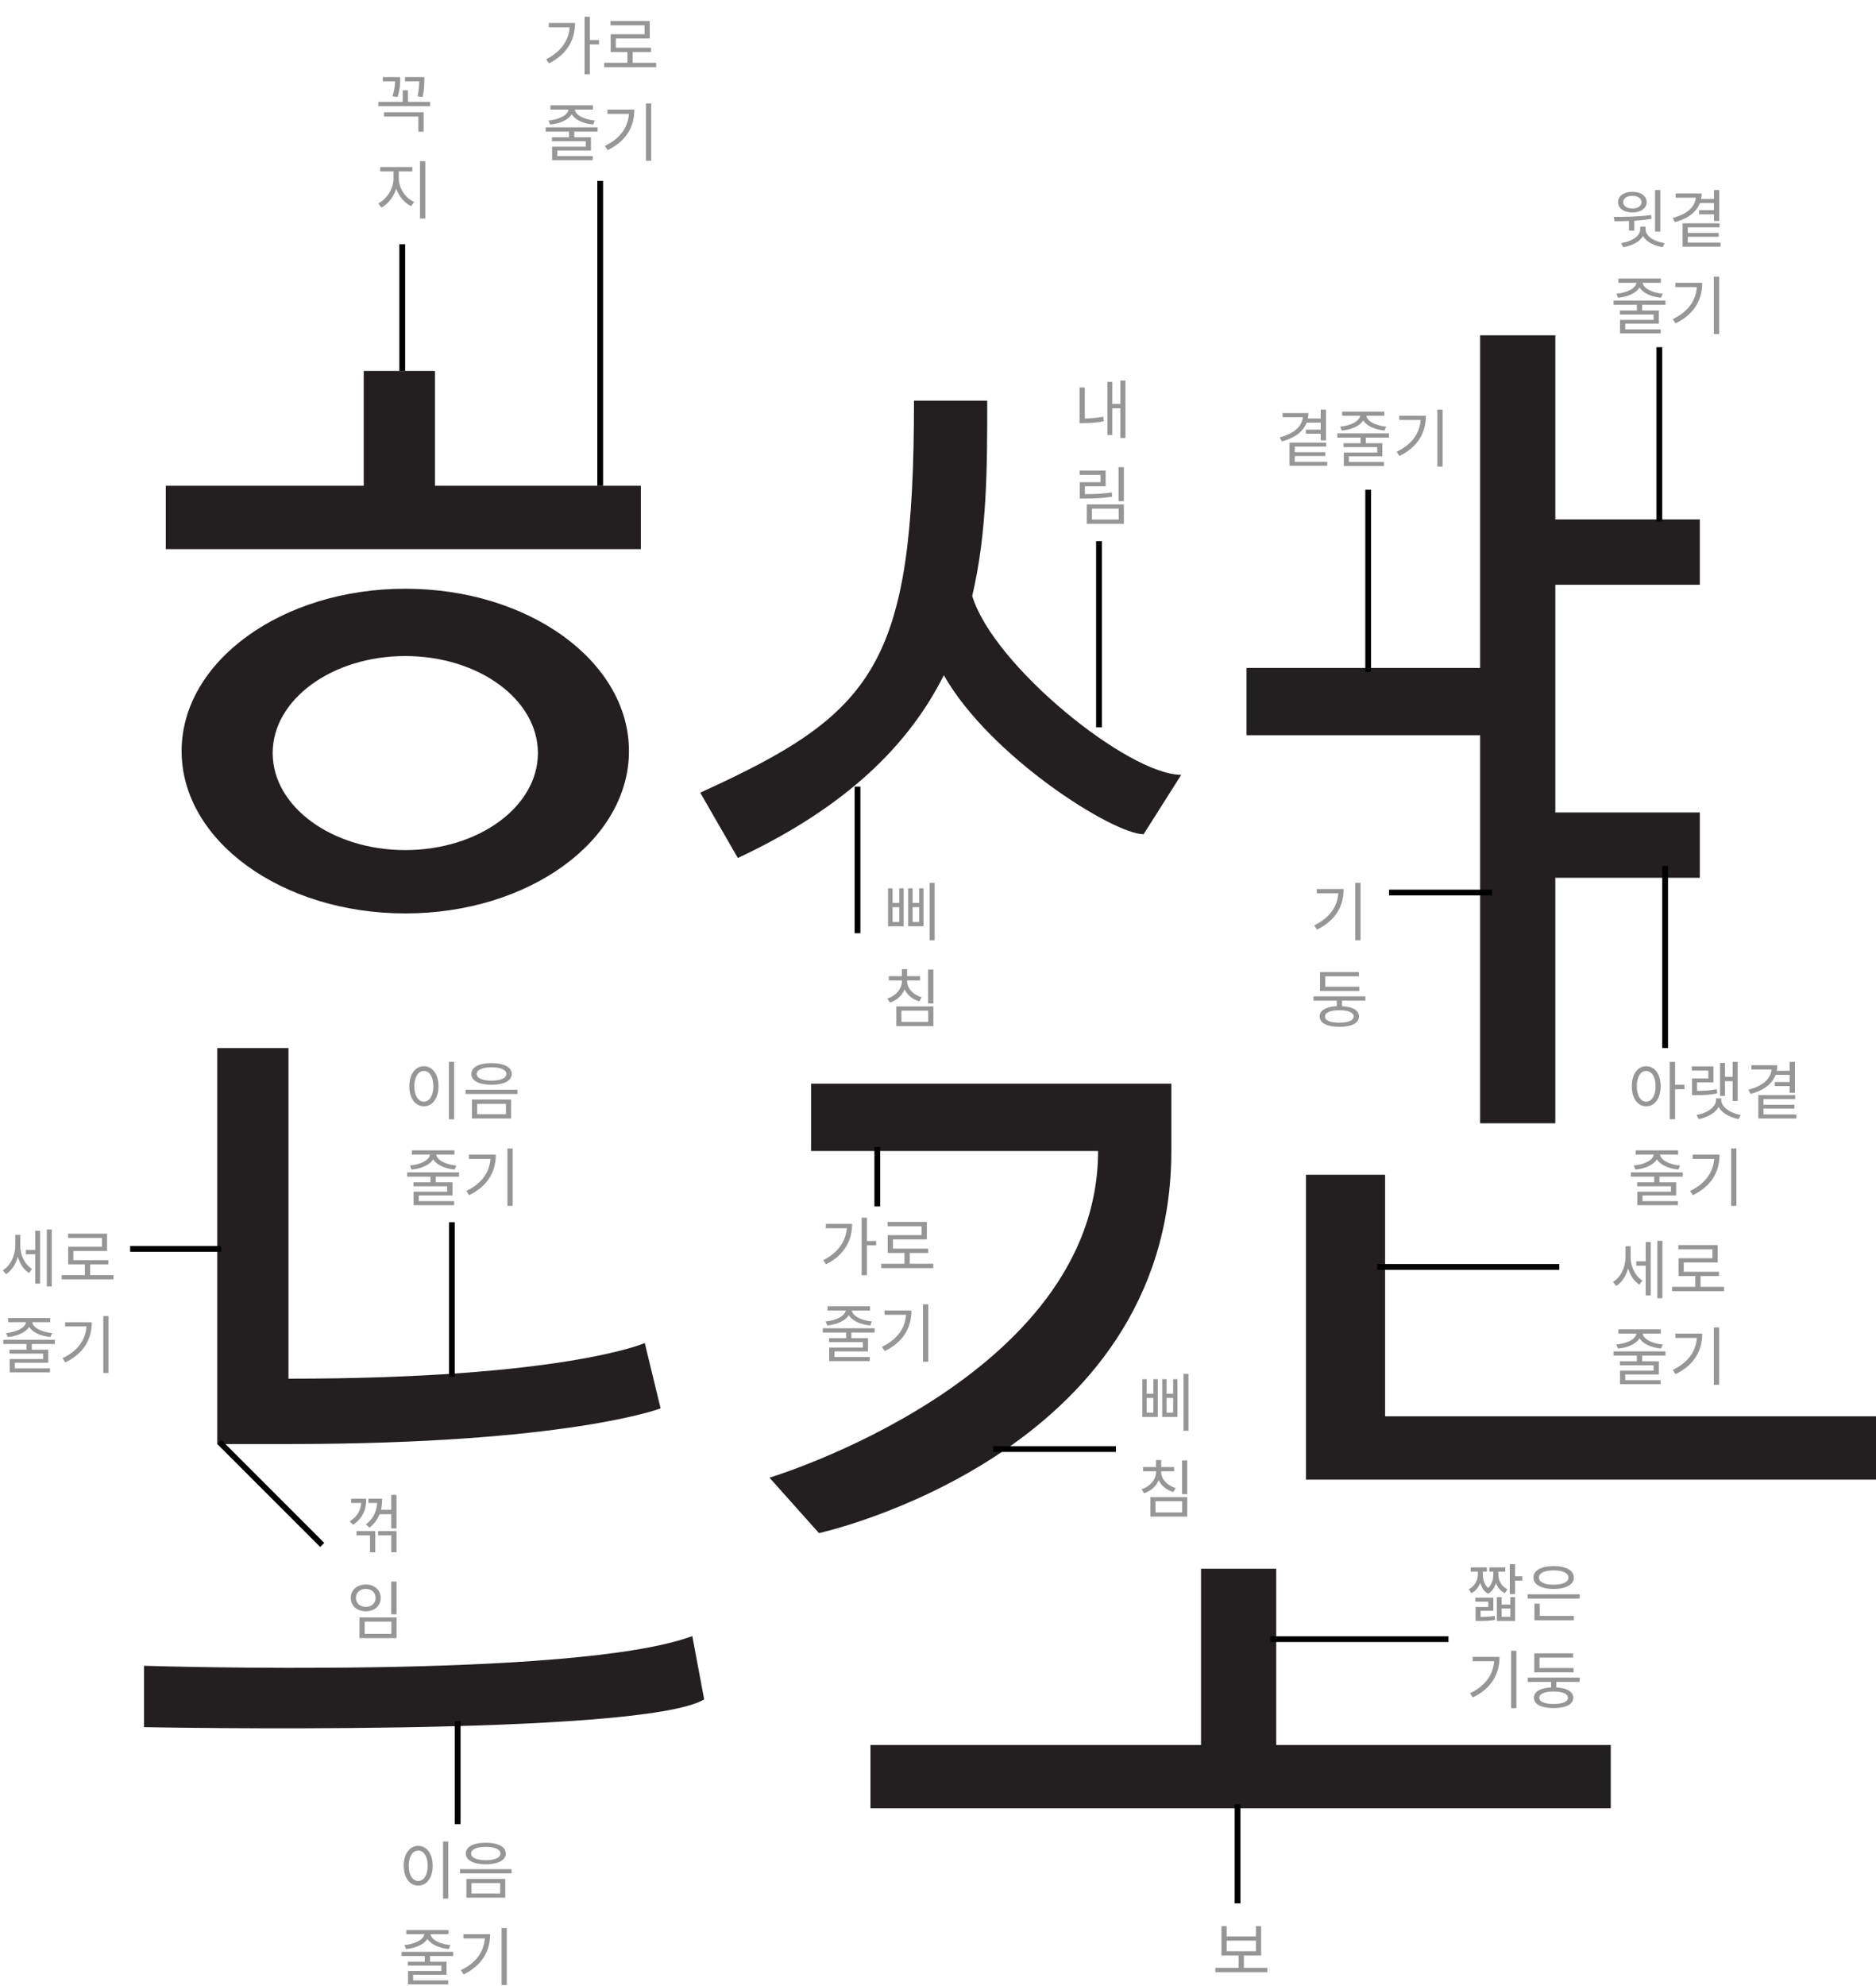 <svg width="325" height="344" viewBox="0 0 325 344" fill="none" xmlns="http://www.w3.org/2000/svg">
<path d="M3.509 213.882H2.64V215.763C2.64 217.457 1.826 219.228 0.473 220.02L1.034 220.691C2.013 220.086 2.728 218.975 3.08 217.666C3.432 218.865 4.092 219.91 5.027 220.482L5.544 219.778C4.246 218.986 3.509 217.314 3.509 215.73V213.882ZM6.105 216.489H4.477V217.237H6.105V222.33H6.952V213.167H6.105V216.489ZM8.107 212.947V222.814H8.965V212.947H8.107ZM15.619 220.856V218.997H18.776V218.271H12.704V216.676H18.545V213.673H11.791V214.41H17.665V215.95H11.813V218.997H14.706V220.856H10.691V221.593H19.656V220.856H15.619ZM1.342 231.577C2.981 231.423 4.455 230.796 5.049 229.817C5.643 230.796 7.117 231.423 8.745 231.577L9.031 230.895C7.282 230.741 5.709 229.993 5.588 229.003H8.701V228.288H1.397V229.003H4.51C4.378 229.993 2.794 230.741 1.056 230.895L1.342 231.577ZM9.504 232.787V232.061H0.572V232.787H4.587V233.766H1.65V234.448H7.469V235.383H1.683V237.704H8.657V237.011H2.563V236.032H8.36V233.766H5.5V232.787H9.504ZM11.285 229.014V229.74H14.992C14.805 232.083 13.485 233.975 10.834 235.24L11.318 235.977C14.596 234.371 15.905 231.863 15.905 229.014H11.285ZM17.896 227.947V237.814H18.798V227.947H17.896Z" fill="#969696"/>
<path d="M101.269 2.903V12.858H102.193V2.903H101.269ZM101.94 6.94V7.699H103.777V6.94H101.94ZM98.728 3.981V4.124C98.728 6.753 97.353 8.876 94.603 10.273L95.109 10.977C98.321 9.36 99.619 6.808 99.619 3.981H98.728ZM95.065 3.981V4.729H99.201V3.981H95.065ZM104.667 10.878V11.637H113.676V10.878H104.667ZM108.693 8.744V11.197H109.606V8.744H108.693ZM105.756 3.651V4.388H111.663V5.928H105.789V8.656H106.691V6.665H112.565V3.651H105.756ZM105.789 8.271V9.019H112.796V8.271H105.789ZM98.574 22.589V24.118H99.487V22.589H98.574ZM94.537 22.061V22.798H103.524V22.061H94.537ZM95.626 23.777V24.47H101.478V25.405H95.648V27.231H96.55V26.065H102.38V23.777H95.626ZM95.648 27.044V27.748H102.677V27.044H95.648ZM98.508 18.53V18.838C98.508 19.905 96.858 20.719 95.021 20.873L95.318 21.577C97.441 21.368 99.311 20.367 99.311 18.838V18.53H98.508ZM98.772 18.53V18.838C98.772 20.367 100.642 21.368 102.754 21.577L103.051 20.873C101.214 20.719 99.564 19.905 99.564 18.838V18.53H98.772ZM95.362 18.244V18.981H102.721V18.244H95.362ZM111.905 17.914V27.858H112.818V17.914H111.905ZM108.99 18.981V19.135C108.99 21.775 107.659 23.887 104.788 25.273L105.272 26.01C108.594 24.382 109.892 21.863 109.892 18.981H108.99ZM105.239 18.981V19.729H109.386V18.981H105.239Z" fill="#969696"/>
<path d="M77.766 183.903V193.869H78.679V183.903H77.766ZM73.432 184.673C71.969 184.673 70.913 186.026 70.913 188.138C70.913 190.261 71.969 191.614 73.432 191.614C74.906 191.614 75.962 190.261 75.962 188.138C75.962 186.026 74.906 184.673 73.432 184.673ZM73.432 185.498C74.411 185.498 75.082 186.532 75.082 188.138C75.082 189.755 74.411 190.811 73.432 190.811C72.464 190.811 71.782 189.755 71.782 188.138C71.782 186.532 72.464 185.498 73.432 185.498ZM85.157 184.134C83.001 184.134 81.659 184.838 81.659 186.015C81.659 187.192 83.001 187.885 85.157 187.885C87.302 187.885 88.655 187.192 88.655 186.015C88.655 184.838 87.302 184.134 85.157 184.134ZM85.157 184.86C86.73 184.86 87.72 185.278 87.72 186.015C87.72 186.741 86.73 187.17 85.157 187.17C83.573 187.17 82.594 186.741 82.594 186.015C82.594 185.278 83.573 184.86 85.157 184.86ZM81.758 190.448V193.726H88.545V190.448H81.758ZM87.654 191.185V192.989H82.66V191.185H87.654ZM80.658 188.743V189.48H89.645V188.743H80.658ZM74.576 203.589V205.118H75.489V203.589H74.576ZM70.539 203.061V203.798H79.526V203.061H70.539ZM71.628 204.777V205.47H77.48V206.405H71.65V208.231H72.552V207.065H78.382V204.777H71.628ZM71.65 208.044V208.748H78.679V208.044H71.65ZM74.51 199.53V199.838C74.51 200.905 72.86 201.719 71.023 201.873L71.32 202.577C73.443 202.368 75.313 201.367 75.313 199.838V199.53H74.51ZM74.774 199.53V199.838C74.774 201.367 76.644 202.368 78.756 202.577L79.053 201.873C77.216 201.719 75.566 200.905 75.566 199.838V199.53H74.774ZM71.364 199.244V199.981H78.723V199.244H71.364ZM87.907 198.914V208.858H88.82V198.914H87.907ZM84.992 199.981V200.135C84.992 202.775 83.661 204.887 80.79 206.273L81.274 207.01C84.596 205.382 85.894 202.863 85.894 199.981H84.992ZM81.241 199.981V200.729H85.388V199.981H81.241Z" fill="#969696"/>
<path d="M153.847 153.86V160.438H156.553V153.86H155.783V156.39H154.628V153.86H153.847ZM154.628 157.127H155.783V159.69H154.628V157.127ZM157.334 153.86V160.438H159.996V153.86H159.237V156.39H158.104V153.86H157.334ZM158.104 157.127H159.237V159.69H158.104V157.127ZM161.041 152.914V162.858H161.921V152.914H161.041ZM156.245 169.509V169.927C156.245 171.258 155.222 172.468 153.726 172.941L154.177 173.656C155.849 173.106 156.993 171.665 156.993 169.927V169.509H156.245ZM156.399 169.509V169.927C156.399 171.588 157.565 172.941 159.259 173.447L159.677 172.732C158.203 172.303 157.147 171.181 157.147 169.927V169.509H156.399ZM153.979 169.08V169.817H159.391V169.08H153.979ZM156.245 167.859V169.399H157.147V167.859H156.245ZM160.777 167.925V173.81H161.701V167.925H160.777ZM155.277 174.316V177.726H161.701V174.316H155.277ZM160.799 175.042V176.989H156.168V175.042H160.799Z" fill="#969696"/>
<path d="M149.271 210.903V220.858H150.195V210.903H149.271ZM149.942 214.94V215.699H151.779V214.94H149.942ZM146.73 211.981V212.124C146.73 214.753 145.355 216.876 142.605 218.273L143.111 218.977C146.323 217.36 147.621 214.808 147.621 211.981H146.73ZM143.067 211.981V212.729H147.203V211.981H143.067ZM152.669 218.878V219.637H161.678V218.878H152.669ZM156.695 216.744V219.197H157.608V216.744H156.695ZM153.758 211.651V212.388H159.665V213.928H153.791V216.656H154.693V214.665H160.567V211.651H153.758ZM153.791 216.271V217.019H160.798V216.271H153.791ZM146.576 230.589V232.118H147.489V230.589H146.576ZM142.539 230.061V230.798H151.526V230.061H142.539ZM143.628 231.777V232.47H149.48V233.405H143.65V235.231H144.552V234.065H150.382V231.777H143.628ZM143.65 235.044V235.748H150.679V235.044H143.65ZM146.51 226.53V226.838C146.51 227.905 144.86 228.719 143.023 228.873L143.32 229.577C145.443 229.368 147.313 228.367 147.313 226.838V226.53H146.51ZM146.774 226.53V226.838C146.774 228.367 148.644 229.368 150.756 229.577L151.053 228.873C149.216 228.719 147.566 227.905 147.566 226.838V226.53H146.774ZM143.364 226.244V226.981H150.723V226.244H143.364ZM159.907 225.914V235.858H160.82V225.914H159.907ZM156.992 226.981V227.135C156.992 229.775 155.661 231.887 152.79 233.273L153.274 234.01C156.596 232.382 157.894 229.863 157.894 226.981H156.992ZM153.241 226.981V227.729H157.388V226.981H153.241Z" fill="#969696"/>
<path d="M76.755 318.947V328.836H77.657V318.947H76.755ZM72.454 319.706C70.991 319.706 69.946 321.048 69.946 323.149C69.946 325.25 70.991 326.592 72.454 326.592C73.917 326.592 74.962 325.25 74.962 323.149C74.962 321.048 73.917 319.706 72.454 319.706ZM72.454 320.52C73.411 320.52 74.093 321.554 74.093 323.149C74.093 324.755 73.411 325.789 72.454 325.789C71.486 325.789 70.804 324.755 70.804 323.149C70.804 321.554 71.486 320.52 72.454 320.52ZM84.157 319.167C82.023 319.167 80.692 319.86 80.692 321.037C80.692 322.203 82.023 322.896 84.157 322.896C86.291 322.896 87.622 322.203 87.622 321.037C87.622 319.86 86.291 319.167 84.157 319.167ZM84.157 319.882C85.719 319.882 86.698 320.311 86.698 321.037C86.698 321.763 85.719 322.192 84.157 322.192C82.595 322.192 81.616 321.763 81.616 321.037C81.616 320.311 82.595 319.882 84.157 319.882ZM80.802 325.437V328.682H87.534V325.437H80.802ZM86.654 326.152V327.956H81.682V326.152H86.654ZM79.702 323.743V324.469H88.623V323.743H79.702ZM70.342 337.577C71.981 337.423 73.455 336.796 74.049 335.817C74.643 336.796 76.117 337.423 77.745 337.577L78.031 336.895C76.282 336.741 74.709 335.993 74.588 335.003H77.701V334.288H70.397V335.003H73.51C73.378 335.993 71.794 336.741 70.056 336.895L70.342 337.577ZM78.504 338.787V338.061H69.572V338.787H73.587V339.766H70.65V340.448H76.469V341.383H70.683V343.704H77.657V343.011H71.563V342.032H77.36V339.766H74.5V338.787H78.504ZM80.285 335.014V335.74H83.992C83.805 338.083 82.485 339.975 79.834 341.24L80.318 341.977C83.596 340.371 84.905 337.863 84.905 335.014H80.285ZM86.896 333.947V343.814H87.798V333.947H86.896Z" fill="#969696"/>
<path d="M67.777 258.914V264.733H68.69V258.914H67.777ZM65.621 261.499V262.258H67.953V261.499H65.621ZM62.607 259.574V259.706C62.607 261.477 62.013 262.555 60.583 263.523L61.177 264.095C62.827 262.94 63.454 261.554 63.454 259.574H62.607ZM60.836 259.574V260.311H63.058V259.574H60.836ZM65.368 259.574V259.695C65.368 261.532 64.851 262.885 63.377 264.051L64.026 264.59C65.676 263.237 66.204 261.587 66.204 259.574H65.368ZM63.817 259.574V260.311H65.753V259.574H63.817ZM61.76 265.184V265.932H64.103V268.858H65.005V265.184H61.76ZM65.489 265.184V265.932H67.788V268.858H68.69V265.184H65.489ZM67.777 273.925V279.601H68.701V273.925H67.777ZM62.277 280.14V283.726H68.701V280.14H62.277ZM67.799 280.866V282.989H63.168V280.866H67.799ZM63.366 274.442C61.859 274.442 60.77 275.388 60.77 276.763C60.77 278.138 61.859 279.084 63.366 279.084C64.873 279.084 65.951 278.138 65.951 276.763C65.951 275.388 64.873 274.442 63.366 274.442ZM63.366 275.201C64.356 275.201 65.071 275.839 65.071 276.763C65.071 277.687 64.356 278.314 63.366 278.314C62.376 278.314 61.661 277.687 61.661 276.763C61.661 275.839 62.376 275.201 63.366 275.201Z" fill="#969696"/>
<path d="M70.157 13.354V14.091H73.017V13.354H70.157ZM65.548 17.644V18.392H74.524V17.644H65.548ZM69.772 15.642V17.974H70.674V15.642H69.772ZM72.632 13.354V13.794C72.632 14.399 72.632 15.323 72.346 16.687L73.226 16.797C73.512 15.433 73.512 14.41 73.512 13.794V13.354H72.632ZM66.527 19.437V20.185H72.478V22.814H73.391V19.437H66.527ZM66.318 13.354V14.091H68.936V13.354H66.318ZM68.452 13.354V13.695C68.452 14.256 68.452 15.213 67.99 16.676L68.87 16.808C69.332 15.356 69.332 14.267 69.332 13.695V13.354H68.452ZM68.177 29.333V30.95C68.177 32.666 66.978 34.536 65.537 35.218L66.065 35.944C67.649 35.163 68.914 33.051 68.914 30.95V29.333H68.177ZM68.353 29.333V30.95C68.353 33.018 69.629 34.954 71.235 35.702L71.752 34.976C70.289 34.349 69.09 32.633 69.09 30.95V29.333H68.353ZM65.867 28.926V29.696H71.422V28.926H65.867ZM72.764 27.914V37.858H73.677V27.914H72.764Z" fill="#969696"/>
<path d="M194.096 65.914V75.858H194.976V65.914H194.096ZM192.424 69.962V70.71H194.338V69.962H192.424ZM191.841 66.134V75.352H192.699V66.134H191.841ZM187.023 67.113V72.855H187.936V67.113H187.023ZM187.023 72.492V73.284H187.661C188.728 73.284 189.872 73.229 191.225 72.965L191.126 72.173C189.828 72.426 188.684 72.492 187.661 72.492H187.023ZM193.777 80.914V86.81H194.701V80.914H193.777ZM187.056 85.589V86.348H187.859C189.707 86.348 191.049 86.293 192.688 86.018L192.589 85.281C190.994 85.534 189.663 85.589 187.859 85.589H187.056ZM187.034 81.508V82.256H190.653V83.521H187.056V86.04H187.947V84.225H191.544V81.508H187.034ZM188.277 87.36V90.726H194.701V87.36H188.277ZM193.799 88.086V89.989H189.168V88.086H193.799Z" fill="#969696"/>
<path d="M228.799 73.191V74.423H226.236V75.127H228.799V76.271H229.712V70.947H228.799V72.487H226.577C226.632 72.179 226.665 71.871 226.665 71.541H222.199V72.267H225.708C225.532 73.884 224.146 75.127 221.704 75.743L222.067 76.458C224.267 75.886 225.774 74.775 226.368 73.191H228.799ZM224.3 79.989V78.988H229.602V78.317H224.3V77.349H229.745V76.667H223.398V80.671H229.932V79.989H224.3ZM232.461 74.577C234.1 74.423 235.574 73.796 236.168 72.817C236.762 73.796 238.236 74.423 239.864 74.577L240.15 73.895C238.401 73.741 236.828 72.993 236.707 72.003H239.82V71.288H232.516V72.003H235.629C235.497 72.993 233.913 73.741 232.175 73.895L232.461 74.577ZM240.623 75.787V75.061H231.691V75.787H235.706V76.766H232.769V77.448H238.588V78.383H232.802V80.704H239.776V80.011H233.682V79.032H239.479V76.766H236.619V75.787H240.623ZM242.404 72.014V72.74H246.111C245.924 75.083 244.604 76.975 241.953 78.24L242.437 78.977C245.715 77.371 247.024 74.863 247.024 72.014H242.404ZM249.015 70.947V80.814H249.917V70.947H249.015Z" fill="#969696"/>
<path d="M282.201 37.985V39.943H283.114V37.985H282.201ZM286.722 32.914V40.108H287.635V32.914H286.722ZM279.704 38.315C281.508 38.315 283.917 38.282 286.095 37.897L286.051 37.237C283.917 37.545 281.42 37.567 279.572 37.567L279.704 38.315ZM284.159 39.272V39.69C284.159 40.922 282.641 41.857 280.848 42.099L281.178 42.814C283.213 42.506 284.94 41.395 284.94 39.69V39.272H284.159ZM284.313 39.272V39.69C284.313 41.395 286.029 42.484 288.042 42.803L288.394 42.11C286.601 41.868 285.072 40.922 285.072 39.69V39.272H284.313ZM282.795 33.222C281.332 33.222 280.309 33.937 280.309 35.015C280.309 36.082 281.332 36.797 282.795 36.797C284.247 36.797 285.27 36.082 285.27 35.015C285.27 33.937 284.247 33.222 282.795 33.222ZM282.795 33.915C283.719 33.915 284.379 34.355 284.379 35.015C284.379 35.675 283.719 36.115 282.795 36.115C281.86 36.115 281.2 35.675 281.2 35.015C281.2 34.355 281.86 33.915 282.795 33.915ZM294.443 34.465V35.169H297.105V34.465H294.443ZM294.344 36.412V37.116H297.039V36.412H294.344ZM291.495 38.678V42.396H292.397V39.371H297.886V38.678H291.495ZM291.495 42.022V42.726H298.073V42.022H291.495ZM292.089 40.339V41.01H297.743V40.339H292.089ZM296.929 32.914V38.271H297.842V32.914H296.929ZM293.805 33.508V33.926C293.805 35.708 292.397 37.083 289.79 37.732L290.142 38.469C293.068 37.721 294.784 36.005 294.784 33.508H293.805ZM290.296 33.508V34.245H294.432V33.508H290.296ZM283.576 52.589V54.118H284.489V52.589H283.576ZM279.539 52.061V52.798H288.526V52.061H279.539ZM280.628 53.777V54.47H286.48V55.405H280.65V57.231H281.552V56.065H287.382V53.777H280.628ZM280.65 57.044V57.748H287.679V57.044H280.65ZM283.51 48.53V48.838C283.51 49.905 281.86 50.719 280.023 50.873L280.32 51.577C282.443 51.368 284.313 50.367 284.313 48.838V48.53H283.51ZM283.774 48.53V48.838C283.774 50.367 285.644 51.368 287.756 51.577L288.053 50.873C286.216 50.719 284.566 49.905 284.566 48.838V48.53H283.774ZM280.364 48.244V48.981H287.723V48.244H280.364ZM296.907 47.914V57.858H297.82V47.914H296.907ZM293.992 48.981V49.135C293.992 51.775 292.661 53.887 289.79 55.273L290.274 56.01C293.596 54.382 294.894 51.863 294.894 48.981H293.992ZM290.241 48.981V49.729H294.388V48.981H290.241Z" fill="#969696"/>
<path d="M285.19 184.673C283.727 184.673 282.693 186.026 282.693 188.138C282.693 190.261 283.727 191.614 285.19 191.614C286.653 191.614 287.687 190.261 287.687 188.138C287.687 186.026 286.653 184.673 285.19 184.673ZM285.19 185.498C286.147 185.498 286.818 186.532 286.818 188.138C286.818 189.755 286.147 190.811 285.19 190.811C284.222 190.811 283.562 189.755 283.562 188.138C283.562 186.532 284.222 185.498 285.19 185.498ZM289.271 183.914V193.858H290.195V183.914H289.271ZM289.975 187.885V188.655H291.823V187.885H289.975ZM300.171 183.914V190.69H301.04V183.914H300.171ZM298.576 186.51V187.258H300.446V186.51H298.576ZM297.982 184.101V189.821H298.84V184.101H297.982ZM293.12 188.941V189.678H293.758C295.199 189.678 296.244 189.634 297.498 189.381L297.399 188.644C296.2 188.897 295.166 188.941 293.758 188.941H293.12ZM293.098 184.695V185.432H295.958V186.785H293.12V189.425H294V187.478H296.838V184.695H293.098ZM297.289 190.239V190.492C297.289 191.779 295.661 192.846 293.912 193.11L294.275 193.825C296.266 193.473 298.059 192.241 298.059 190.492V190.239H297.289ZM297.41 190.239V190.492C297.41 192.241 299.214 193.473 301.205 193.825L301.568 193.11C299.819 192.846 298.191 191.779 298.191 190.492V190.239H297.41ZM307.562 185.465V186.169H310.224V185.465H307.562ZM307.463 187.412V188.116H310.158V187.412H307.463ZM304.614 189.678V193.396H305.516V190.371H311.005V189.678H304.614ZM304.614 193.022V193.726H311.192V193.022H304.614ZM305.208 191.339V192.01H310.862V191.339H305.208ZM310.048 183.914V189.271H310.961V183.914H310.048ZM306.924 184.508V184.926C306.924 186.708 305.516 188.083 302.909 188.732L303.261 189.469C306.187 188.721 307.903 187.005 307.903 184.508H306.924ZM303.415 184.508V185.245H307.551V184.508H303.415ZM286.576 203.589V205.118H287.489V203.589H286.576ZM282.539 203.061V203.798H291.526V203.061H282.539ZM283.628 204.777V205.47H289.48V206.405H283.65V208.231H284.552V207.065H290.382V204.777H283.628ZM283.65 208.044V208.748H290.679V208.044H283.65ZM286.51 199.53V199.838C286.51 200.905 284.86 201.719 283.023 201.873L283.32 202.577C285.443 202.368 287.313 201.367 287.313 199.838V199.53H286.51ZM286.774 199.53V199.838C286.774 201.367 288.644 202.368 290.756 202.577L291.053 201.873C289.216 201.719 287.566 200.905 287.566 199.838V199.53H286.774ZM283.364 199.244V199.981H290.723V199.244H283.364ZM299.907 198.914V208.858H300.82V198.914H299.907ZM296.992 199.981V200.135C296.992 202.775 295.661 204.887 292.79 206.273L293.274 207.01C296.596 205.382 297.894 202.863 297.894 199.981H296.992ZM293.241 199.981V200.729H297.388V199.981H293.241Z" fill="#969696"/>
<path d="M234.788 152.914V162.858H235.701V152.914H234.788ZM231.873 153.981V154.135C231.873 156.775 230.542 158.887 227.671 160.273L228.155 161.01C231.477 159.382 232.775 156.863 232.775 153.981H231.873ZM228.122 153.981V154.729H232.269V153.981H228.122ZM227.55 172.567V173.315H236.537V172.567H227.55ZM231.587 172.908V174.69H232.489V172.908H231.587ZM232.027 174.261C229.904 174.261 228.617 174.91 228.617 176.054C228.617 177.198 229.904 177.847 232.027 177.847C234.15 177.847 235.437 177.198 235.437 176.054C235.437 174.91 234.15 174.261 232.027 174.261ZM232.027 174.976C233.589 174.976 234.513 175.372 234.513 176.054C234.513 176.747 233.589 177.132 232.027 177.132C230.476 177.132 229.541 176.747 229.541 176.054C229.541 175.372 230.476 174.976 232.027 174.976ZM228.683 170.906V171.654H235.492V170.906H228.683ZM228.683 168.365V171.368H229.585V169.102H235.415V168.365H228.683Z" fill="#969696"/>
<path d="M283.466 218.467V219.226H285.369V218.467H283.466ZM281.607 215.849V217.741C281.607 219.446 280.793 221.228 279.429 222.031L280.001 222.724C281.453 221.833 282.322 219.82 282.322 217.741V215.849H281.607ZM281.783 215.849V217.708C281.783 219.644 282.586 221.624 284.016 222.504L284.544 221.789C283.235 220.997 282.487 219.303 282.487 217.708V215.849H281.783ZM287.118 214.914V224.858H287.998V214.914H287.118ZM285.105 215.123V224.363H285.963V215.123H285.105ZM289.669 222.878V223.637H298.678V222.878H289.669ZM293.695 220.744V223.197H294.608V220.744H293.695ZM290.758 215.651V216.388H296.665V217.928H290.791V220.656H291.693V218.665H297.567V215.651H290.758ZM290.791 220.271V221.019H297.798V220.271H290.791ZM283.576 234.589V236.118H284.489V234.589H283.576ZM279.539 234.061V234.798H288.526V234.061H279.539ZM280.628 235.777V236.47H286.48V237.405H280.65V239.231H281.552V238.065H287.382V235.777H280.628ZM280.65 239.044V239.748H287.679V239.044H280.65ZM283.51 230.53V230.838C283.51 231.905 281.86 232.719 280.023 232.873L280.32 233.577C282.443 233.368 284.313 232.367 284.313 230.838V230.53H283.51ZM283.774 230.53V230.838C283.774 232.367 285.644 233.368 287.756 233.577L288.053 232.873C286.216 232.719 284.566 231.905 284.566 230.838V230.53H283.774ZM280.364 230.244V230.981H287.723V230.244H280.364ZM296.907 229.914V239.858H297.82V229.914H296.907ZM293.992 230.981V231.135C293.992 233.775 292.661 235.887 289.79 237.273L290.274 238.01C293.596 236.382 294.894 233.863 294.894 230.981H293.992ZM290.241 230.981V231.729H294.388V230.981H290.241Z" fill="#969696"/>
<path d="M256.024 271.915V272.784C256.024 273.576 255.529 274.731 254.451 275.27L254.891 275.941C256.178 275.325 256.684 273.884 256.684 272.784V271.915H256.024ZM256.244 271.915V272.784C256.244 273.752 256.541 275.336 257.795 276.04L258.18 275.347C257.168 274.731 256.882 273.488 256.882 272.784V271.915H256.244ZM258.708 271.915V272.784C258.708 273.543 258.411 274.742 257.41 275.347L257.795 276.04C259.049 275.347 259.346 273.807 259.346 272.784V271.915H258.708ZM258.906 271.915V272.784C258.906 273.917 259.423 275.325 260.699 275.941L261.15 275.27C260.061 274.753 259.577 273.62 259.577 272.784V271.915H258.906ZM254.781 271.475V272.212H257.586V271.475H254.781ZM258.015 271.475V272.212H260.776V271.475H258.015ZM259.313 276.623V280.748H262.47V276.623H261.645V277.91H260.149V276.623H259.313ZM260.149 278.592H261.645V280.033H260.149V278.592ZM261.557 270.914V276.095H262.47V270.914H261.557ZM261.865 273.015V273.774H263.724V273.015H261.865ZM255.595 276.722V277.415H257.828V278.339H255.628V280.385H256.497V278.988H258.708V276.722H255.595ZM255.628 280.055V280.748H256.134C257.41 280.748 258.092 280.737 259.016 280.561L258.928 279.868C258.059 280.044 257.377 280.055 256.134 280.055H255.628ZM264.658 276.139V276.887H273.645V276.139H264.658ZM265.824 279.89V280.638H272.655V279.89H265.824ZM265.824 277.756V280.121H266.737V277.756H265.824ZM269.157 271.244C267.023 271.244 265.659 271.992 265.659 273.235C265.659 274.467 267.023 275.215 269.157 275.215C271.28 275.215 272.655 274.467 272.655 273.235C272.655 271.992 271.28 271.244 269.157 271.244ZM269.157 271.992C270.719 271.992 271.72 272.454 271.72 273.235C271.72 274.016 270.719 274.478 269.157 274.478C267.595 274.478 266.594 274.016 266.594 273.235C266.594 272.454 267.595 271.992 269.157 271.992ZM261.788 285.914V295.858H262.701V285.914H261.788ZM258.873 286.981V287.135C258.873 289.775 257.542 291.887 254.671 293.273L255.155 294.01C258.477 292.382 259.775 289.863 259.775 286.981H258.873ZM255.122 286.981V287.729H259.269V286.981H255.122ZM264.669 290.567V291.315H273.656V290.567H264.669ZM268.706 290.908V292.69H269.608V290.908H268.706ZM269.146 292.261C267.023 292.261 265.736 292.91 265.736 294.054C265.736 295.198 267.023 295.847 269.146 295.847C271.269 295.847 272.556 295.198 272.556 294.054C272.556 292.91 271.269 292.261 269.146 292.261ZM269.146 292.976C270.708 292.976 271.632 293.372 271.632 294.054C271.632 294.747 270.708 295.132 269.146 295.132C267.595 295.132 266.66 294.747 266.66 294.054C266.66 293.372 267.595 292.976 269.146 292.976ZM265.802 288.906V289.654H272.611V288.906H265.802ZM265.802 286.365V289.368H266.704V287.102H272.534V286.365H265.802Z" fill="#969696"/>
<path d="M197.891 238.882V245.416H200.575V238.882H199.816V241.401H198.661V238.882H197.891ZM198.661 242.127H199.816V244.69H198.661V242.127ZM201.345 238.882V245.416H203.985V238.882H203.237V241.401H202.104V238.882H201.345ZM202.104 242.127H203.237V244.69H202.104V242.127ZM205.03 237.958V247.814H205.888V237.958H205.03ZM203.677 257.732C202.214 257.303 201.158 256.192 201.158 254.949V254.828H203.391V254.102H201.169V252.881H200.267V254.102H198.023V254.828H200.267V254.949C200.267 256.269 199.233 257.468 197.77 257.941L198.199 258.634C199.387 258.26 200.3 257.435 200.729 256.368C201.191 257.336 202.104 258.084 203.259 258.436L203.677 257.732ZM200.179 260.02H204.799V261.956H200.179V260.02ZM199.299 262.682H205.679V259.305H199.299V262.682ZM204.777 252.947V258.799H205.679V252.947H204.777Z" fill="#969696"/>
<path d="M210.55 340.834V341.593H219.559V340.834H210.55ZM214.576 338.458V341.054H215.489V338.458H214.576ZM211.606 333.618V338.7H218.481V333.618H217.579V335.389H212.508V333.618H211.606ZM212.508 336.126H217.579V337.952H212.508V336.126Z" fill="#969696"/>
<path fill-rule="evenodd" clip-rule="evenodd" d="M75.357 84.138V64.249L63.012 64.249L63.012 84.138H28.721V95.112H111.02V84.138H75.357Z" fill="#231F20"/>
<path fill-rule="evenodd" clip-rule="evenodd" d="M70.212 158.208C91.613 158.208 108.962 145.619 108.962 130.089C108.962 114.559 91.613 101.97 70.212 101.97C48.812 101.97 31.463 114.559 31.463 130.089C31.463 145.619 48.812 158.208 70.212 158.208ZM70.213 147.236C82.902 147.236 93.188 139.713 93.188 130.433C93.188 121.153 82.902 113.63 70.213 113.63C57.524 113.63 47.237 121.153 47.237 130.433C47.237 139.713 57.524 147.236 70.213 147.236Z" fill="#231F20"/>
<path d="M37.633 181.527H49.978V238.794C97.643 238.794 111.702 232.621 111.702 232.621L114.446 243.938C114.446 243.938 98.329 250.11 49.978 250.11C1.626 250.11 37.633 250.11 37.633 250.11V181.527Z" fill="#231F20"/>
<path d="M140.51 187.697H202.92C202.92 187.697 202.92 146.547 202.92 199.356C202.92 252.165 141.881 265.539 141.881 265.539L133.309 255.937C133.309 255.937 190.233 238.791 190.233 199.356H140.51V187.697Z" fill="#231F20"/>
<path fill-rule="evenodd" clip-rule="evenodd" d="M239.957 203.472H226.24V256.281H239.957L325 256.281V245.308H239.957V203.472Z" fill="#231F20"/>
<path d="M256.415 58.076H269.446V89.967H294.479V101.284H269.446V140.719H294.479V152.035H269.446V194.557H256.415V127.345H215.951V115.686H256.415V58.076Z" fill="#231F20"/>
<path d="M150.797 302.232H208.064V271.712H221.095V302.232H279.047V313.205H150.797V302.232Z" fill="#231F20"/>
<path fill-rule="evenodd" clip-rule="evenodd" d="M158.342 69.391H171.029C171.029 80.682 171.029 92.183 168.428 103.213C172.083 115.309 195.481 134.202 204.636 134.202L198.121 144.49C192.868 144.49 171.569 131.118 163.51 116.951C163.492 116.986 163.475 117.021 163.457 117.057C157.498 128.857 146.849 139.695 127.822 148.605L121.307 137.289C151.483 123.572 158.342 115.342 158.342 69.391Z" fill="#231F20"/>
<path d="M119.935 283.371C99.703 290.915 24.947 288.515 24.947 288.515V299.145C24.947 299.145 111.019 300.86 121.992 294.344L119.935 283.371Z" fill="#231F20"/>
<line x1="103.977" y1="31.328" x2="103.977" y2="84.137" stroke="black"/>
<line x1="69.686" y1="42.301" x2="69.686" y2="64.248" stroke="black"/>
<line x1="148.555" y1="136.261" x2="148.555" y2="161.637" stroke="black"/>
<line x1="190.391" y1="93.738" x2="190.391" y2="125.972" stroke="black"/>
<line x1="237.027" y1="84.823" x2="237.027" y2="116.371" stroke="black"/>
<line x1="258.473" y1="154.591" x2="240.641" y2="154.591" stroke="black"/>
<line x1="288.467" y1="149.976" x2="288.467" y2="181.524" stroke="black"/>
<line x1="287.467" y1="90.308" x2="287.467" y2="60.132" stroke="black"/>
<line x1="38.322" y1="216.317" x2="22.548" y2="216.317" stroke="black"/>
<line x1="78.287" y1="238.449" x2="78.287" y2="211.701" stroke="black"/>
<line x1="37.99" y1="249.754" x2="55.822" y2="267.586" stroke="black"/>
<line x1="79.287" y1="298.116" x2="79.287" y2="315.948" stroke="black"/>
<line x1="172.061" y1="250.979" x2="193.321" y2="250.979" stroke="black"/>
<line x1="151.984" y1="198.671" x2="151.984" y2="208.958" stroke="black"/>
<line x1="238.584" y1="219.432" x2="270.132" y2="219.432" stroke="black"/>
<line x1="220.068" y1="283.9" x2="250.931" y2="283.9" stroke="black"/>
<line x1="214.395" y1="312.519" x2="214.395" y2="329.665" stroke="black"/>
</svg>

